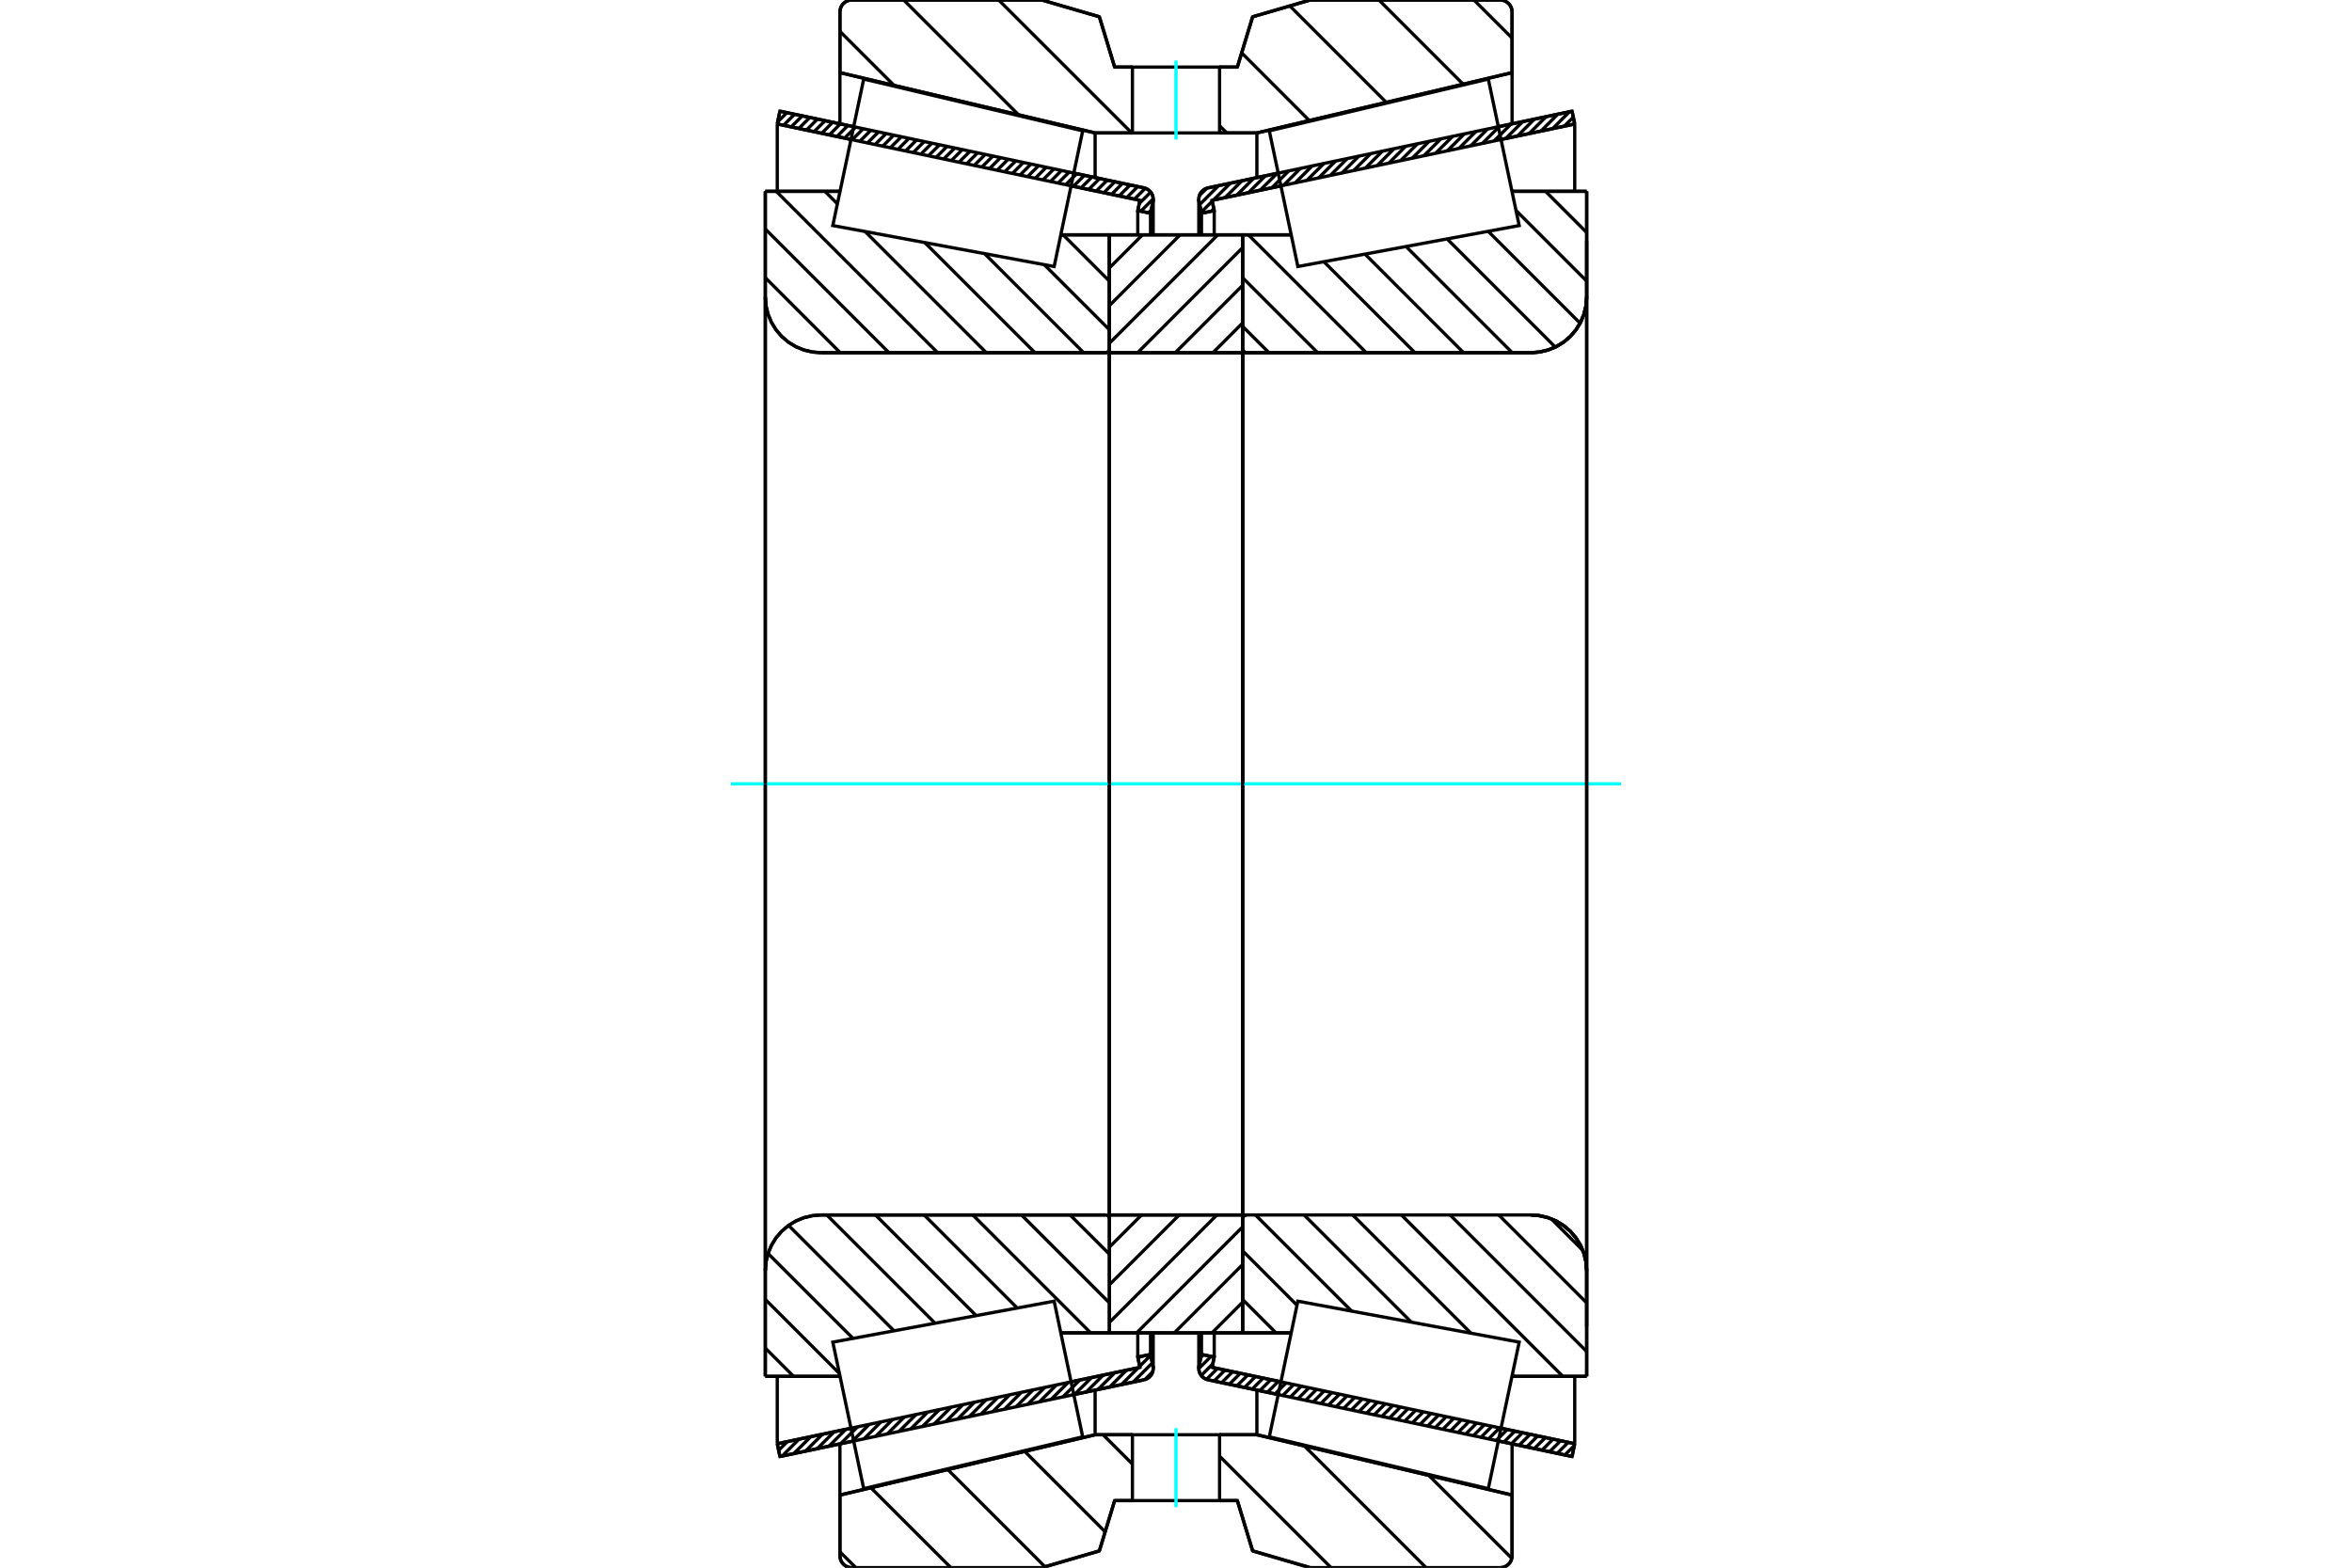 <?xml version="1.0" standalone="no"?>
<!DOCTYPE svg PUBLIC "-//W3C//DTD SVG 1.1//EN"
	"http://www.w3.org/Graphics/SVG/1.1/DTD/svg11.dtd">
<svg xmlns="http://www.w3.org/2000/svg" height="100%" width="100%" viewBox="0 0 36000 24000">
	<rect x="-1800" y="-1200" width="39600" height="26400" style="fill:#FFF"/>
	<g style="fill:none; fill-rule:evenodd" transform="matrix(1 0 0 1 0 0)">
		<g style="fill:none; stroke:#000; stroke-width:50; shape-rendering:geometricPrecision">
			<line x1="19564" y1="21350" x2="18491" y2="21124"/>
			<line x1="24062" y1="22298" x2="22934" y2="22060"/>
			<line x1="24103" y1="22102" x2="24062" y2="22298"/>
			<line x1="22975" y1="21865" x2="24103" y2="22102"/>
			<line x1="18552" y1="20933" x2="19605" y2="21154"/>
			<line x1="18585" y1="20776" x2="18552" y2="20933"/>
			<line x1="18390" y1="20735" x2="18585" y2="20776"/>
			<line x1="18353" y1="20911" x2="18390" y2="20735"/>
			<polyline points="18353,20911 18350,20929 18349,20948 18351,20975 18357,21002 18367,21027 18381,21050 18398,21072 18418,21090 18441,21105 18465,21116 18491,21124"/>
			<line x1="22934" y1="1940" x2="24062" y2="1702"/>
			<line x1="18491" y1="2876" x2="19564" y2="2650"/>
			<polyline points="18491,2876 18465,2884 18441,2895 18418,2910 18398,2928 18381,2950 18367,2973 18357,2998 18351,3025 18349,3052 18350,3071 18353,3089"/>
			<line x1="18390" y1="3265" x2="18353" y2="3089"/>
			<line x1="18585" y1="3224" x2="18390" y2="3265"/>
			<line x1="18552" y1="3067" x2="18585" y2="3224"/>
			<line x1="19605" y1="2846" x2="18552" y2="3067"/>
			<line x1="24103" y1="1898" x2="22975" y2="2135"/>
			<line x1="24062" y1="1702" x2="24103" y2="1898"/>
			<line x1="18390" y1="20405" x2="18390" y2="20735"/>
			<line x1="18390" y1="3265" x2="18390" y2="3595"/>
			<line x1="18585" y1="20405" x2="18585" y2="20776"/>
			<line x1="18585" y1="3224" x2="18585" y2="3595"/>
			<line x1="24103" y1="21071" x2="24103" y2="22102"/>
			<line x1="24103" y1="1898" x2="24103" y2="2929"/>
			<line x1="18349" y1="20405" x2="18349" y2="20948"/>
			<line x1="18349" y1="3052" x2="18349" y2="3595"/>
			<line x1="13066" y1="22060" x2="11938" y2="22298"/>
			<line x1="17509" y1="21124" x2="16436" y2="21350"/>
			<polyline points="17509,21124 17535,21116 17559,21105 17582,21090 17602,21072 17619,21050 17633,21027 17643,21002 17649,20975 17651,20948 17650,20929 17647,20911"/>
			<line x1="17610" y1="20735" x2="17647" y2="20911"/>
			<line x1="17415" y1="20776" x2="17610" y2="20735"/>
			<line x1="17448" y1="20933" x2="17415" y2="20776"/>
			<line x1="16395" y1="21154" x2="17448" y2="20933"/>
			<line x1="11897" y1="22102" x2="13025" y2="21865"/>
			<line x1="11938" y1="22298" x2="11897" y2="22102"/>
			<line x1="16436" y1="2650" x2="17509" y2="2876"/>
			<line x1="11938" y1="1702" x2="13066" y2="1940"/>
			<line x1="11897" y1="1898" x2="11938" y2="1702"/>
			<line x1="13025" y1="2135" x2="11897" y2="1898"/>
			<line x1="17448" y1="3067" x2="16395" y2="2846"/>
			<line x1="17415" y1="3224" x2="17448" y2="3067"/>
			<line x1="17610" y1="3265" x2="17415" y2="3224"/>
			<line x1="17647" y1="3089" x2="17610" y2="3265"/>
			<polyline points="17647,3089 17650,3071 17651,3052 17649,3025 17643,2998 17633,2973 17619,2950 17602,2928 17582,2910 17559,2895 17535,2884 17509,2876"/>
			<line x1="17415" y1="3595" x2="17415" y2="3224"/>
			<line x1="17415" y1="20776" x2="17415" y2="20405"/>
			<line x1="11897" y1="2929" x2="11897" y2="1898"/>
			<line x1="11897" y1="22102" x2="11897" y2="21071"/>
			<line x1="17610" y1="3595" x2="17610" y2="3265"/>
			<line x1="17610" y1="20735" x2="17610" y2="20405"/>
			<line x1="17651" y1="3595" x2="17651" y2="3052"/>
			<line x1="17651" y1="20948" x2="17651" y2="20405"/>
			<line x1="19019" y1="3595" x2="19763" y2="3595"/>
			<polyline points="19019,5339 19020,5348 19022,5358 19026,5367 19031,5375 19037,5382 19044,5388 19053,5393 19061,5397 19071,5399 19080,5400"/>
			<line x1="23433" y1="5400" x2="19080" y2="5400"/>
			<polyline points="23433,5400 23566,5389 23696,5358 23820,5307 23934,5237 24036,5150 24123,5048 24193,4934 24244,4810 24276,4680 24286,4546"/>
			<line x1="24286" y1="2929" x2="24286" y2="4546"/>
			<line x1="24286" y1="2929" x2="23142" y2="2929"/>
			<line x1="24286" y1="21071" x2="23142" y2="21071"/>
			<line x1="24286" y1="19454" x2="24286" y2="21071"/>
			<polyline points="24286,19454 24276,19320 24244,19190 24193,19066 24123,18952 24036,18850 23934,18763 23820,18693 23696,18642 23566,18611 23433,18600"/>
			<polyline points="19080,18600 19071,18601 19061,18603 19053,18607 19044,18612 19037,18618 19031,18625 19026,18633 19022,18642 19020,18652 19019,18661"/>
			<line x1="19763" y1="20405" x2="19019" y2="20405"/>
			<line x1="23142" y1="3474" x2="23142" y2="3473"/>
			<line x1="23142" y1="20527" x2="23142" y2="20526"/>
			<line x1="19019" y1="5400" x2="19019" y2="18600"/>
			<polyline points="19019,5339 19020,5348 19022,5358 19026,5367 19031,5375 19037,5382 19044,5388 19053,5393 19061,5397 19071,5399 19080,5400"/>
			<polyline points="19080,18600 19071,18601 19061,18603 19053,18607 19044,18612 19037,18618 19031,18625 19026,18633 19022,18642 19020,18652 19019,18661"/>
			<polyline points="23433,5400 23566,5389 23696,5358 23820,5307 23934,5237 24036,5150 24123,5048 24193,4934 24244,4810 24276,4680 24286,4546"/>
			<polyline points="24286,19454 24276,19320 24244,19190 24193,19066 24123,18952 24036,18850 23934,18763 23820,18693 23696,18642 23566,18611 23433,18600"/>
			<line x1="16981" y1="20405" x2="16237" y2="20405"/>
			<line x1="12567" y1="18600" x2="16920" y2="18600"/>
			<polyline points="12567,18600 12434,18611 12304,18642 12180,18693 12066,18763 11964,18850 11877,18952 11807,19066 11756,19190 11724,19320 11714,19454"/>
			<line x1="11714" y1="21071" x2="11714" y2="19454"/>
			<line x1="11714" y1="21071" x2="12858" y2="21071"/>
			<line x1="11714" y1="2929" x2="12858" y2="2929"/>
			<line x1="11714" y1="4546" x2="11714" y2="2929"/>
			<polyline points="11714,4546 11724,4680 11756,4810 11807,4934 11877,5048 11964,5150 12066,5237 12180,5307 12304,5358 12434,5389 12567,5400"/>
			<line x1="16920" y1="5400" x2="12567" y2="5400"/>
			<polyline points="16920,5400 16929,5399 16939,5397 16947,5393 16956,5388 16963,5382 16969,5375 16974,5367 16978,5358 16980,5348 16981,5339"/>
			<line x1="16237" y1="3595" x2="16981" y2="3595"/>
			<line x1="12858" y1="20526" x2="12858" y2="20527"/>
			<line x1="12858" y1="3473" x2="12858" y2="3474"/>
			<line x1="16981" y1="18600" x2="16981" y2="5400"/>
			<line x1="11714" y1="19454" x2="11714" y2="4546"/>
			<line x1="15946" y1="0" x2="16827" y2="257"/>
			<line x1="13039" y1="0" x2="15946" y2="0"/>
			<polyline points="13039,0 13011,2 12983,9 12956,20 12932,35 12910,54 12891,75 12876,100 12865,126 12859,154 12856,183"/>
			<line x1="12856" y1="1112" x2="12856" y2="183"/>
			<line x1="16762" y1="2035" x2="12856" y2="1112"/>
			<line x1="17333" y1="2035" x2="16762" y2="2035"/>
			<line x1="19238" y1="2035" x2="18667" y2="2035"/>
			<line x1="23144" y1="1112" x2="19238" y2="2035"/>
			<line x1="23144" y1="183" x2="23144" y2="1112"/>
			<polyline points="23144,183 23141,154 23135,126 23124,100 23109,75 23090,54 23068,35 23044,20 23017,9 22989,2 22961,0"/>
			<line x1="20054" y1="0" x2="22961" y2="0"/>
			<line x1="19173" y1="257" x2="20054" y2="0"/>
			<line x1="18939" y1="1027" x2="19173" y2="257"/>
			<line x1="18667" y1="1027" x2="18939" y2="1027"/>
			<line x1="17061" y1="1027" x2="17333" y2="1027"/>
			<line x1="16827" y1="257" x2="17061" y2="1027"/>
			<line x1="16827" y1="23743" x2="15946" y2="24000"/>
			<line x1="17061" y1="22973" x2="16827" y2="23743"/>
			<line x1="18939" y1="22973" x2="18667" y2="22973"/>
			<line x1="17333" y1="22973" x2="17061" y2="22973"/>
			<line x1="19173" y1="23743" x2="18939" y2="22973"/>
			<line x1="20054" y1="24000" x2="19173" y2="23743"/>
			<line x1="22961" y1="24000" x2="20054" y2="24000"/>
			<polyline points="22961,24000 22989,23998 23017,23991 23044,23980 23068,23965 23090,23946 23109,23925 23124,23900 23135,23874 23141,23846 23144,23817"/>
			<line x1="23144" y1="22888" x2="23144" y2="23817"/>
			<line x1="19238" y1="21965" x2="23144" y2="22888"/>
			<line x1="16762" y1="21965" x2="17333" y2="21965"/>
			<line x1="18667" y1="21965" x2="19238" y2="21965"/>
			<line x1="12856" y1="22888" x2="16762" y2="21965"/>
			<line x1="12856" y1="23817" x2="12856" y2="22888"/>
			<polyline points="12856,23817 12859,23846 12865,23874 12876,23900 12891,23925 12910,23946 12932,23965 12956,23980 12983,23991 13011,23998 13039,24000"/>
			<line x1="15946" y1="24000" x2="13039" y2="24000"/>
			<line x1="23144" y1="22104" x2="23144" y2="22888"/>
			<line x1="23144" y1="1112" x2="23144" y2="1896"/>
			<line x1="12856" y1="22104" x2="12856" y2="22888"/>
			<line x1="12856" y1="1112" x2="12856" y2="1896"/>
			<line x1="16762" y1="21281" x2="16762" y2="21965"/>
			<line x1="16762" y1="2035" x2="16762" y2="2719"/>
			<line x1="19238" y1="21281" x2="19238" y2="21965"/>
			<line x1="19238" y1="2035" x2="19238" y2="2719"/>
			<line x1="16981" y1="18600" x2="19019" y2="18600"/>
			<line x1="16981" y1="20405" x2="16981" y2="18600"/>
			<line x1="19019" y1="20405" x2="16981" y2="20405"/>
			<line x1="19019" y1="18600" x2="19019" y2="20405"/>
			<line x1="19019" y1="5400" x2="16981" y2="5400"/>
			<line x1="19019" y1="3595" x2="19019" y2="5400"/>
			<line x1="16981" y1="3595" x2="19019" y2="3595"/>
			<line x1="16981" y1="5400" x2="16981" y2="3595"/>
			<line x1="19019" y1="5400" x2="19019" y2="18600"/>
			<line x1="16981" y1="5400" x2="16981" y2="18600"/>
		</g>
		<g style="fill:none; stroke:#0FF; stroke-width:50; shape-rendering:geometricPrecision">
			<line x1="11187" y1="12000" x2="24813" y2="12000"/>
		</g>
		<g style="fill:none; stroke:#000; stroke-width:50; shape-rendering:geometricPrecision">
			<line x1="22560" y1="0" x2="23144" y2="583"/>
			<line x1="21106" y1="0" x2="22395" y2="1289"/>
			<line x1="19742" y1="91" x2="21218" y2="1567"/>
			<line x1="19005" y1="809" x2="20041" y2="1846"/>
			<line x1="18667" y1="1926" x2="18777" y2="2035"/>
			<line x1="15286" y1="0" x2="17322" y2="2035"/>
			<line x1="13832" y1="0" x2="15590" y2="1758"/>
			<line x1="12856" y1="480" x2="13685" y2="1308"/>
			<line x1="21870" y1="22587" x2="23139" y2="23856"/>
			<line x1="19965" y1="22136" x2="21829" y2="24000"/>
			<line x1="18667" y1="22293" x2="20374" y2="24000"/>
			<line x1="16884" y1="21965" x2="17333" y2="22414"/>
			<line x1="15684" y1="22219" x2="16916" y2="23451"/>
			<line x1="14507" y1="22498" x2="15995" y2="23986"/>
			<line x1="13330" y1="22776" x2="14555" y2="24000"/>
			<line x1="12856" y1="23757" x2="13100" y2="24000"/>
			<polyline points="18667,1027 18939,1027 19173,257 20054,0 22961,0"/>
			<polyline points="23144,183 23141,154 23135,126 23124,100 23109,75 23090,54 23068,35 23044,20 23017,9 22989,2 22961,0"/>
			<polyline points="23144,183 23144,1112 19238,2035 18667,2035"/>
			<polyline points="17333,1027 17061,1027 16827,257 15946,0 13039,0 13011,2 12983,9 12956,20 12932,35 12910,54 12891,75 12876,100 12865,126 12859,154 12856,183 12856,1112 16762,2035 17333,2035"/>
			<polyline points="17333,21965 16762,21965 12856,22888 12856,23817 12859,23846 12865,23874 12876,23900 12891,23925 12910,23946 12932,23965 12956,23980 12983,23991 13011,23998 13039,24000 15946,24000 16827,23743 17061,22973 17333,22973"/>
			<polyline points="18667,21965 19238,21965 23144,22888 23144,23817"/>
			<polyline points="22961,24000 22989,23998 23017,23991 23044,23980 23068,23965 23090,23946 23109,23925 23124,23900 23135,23874 23141,23846 23144,23817"/>
			<polyline points="22961,24000 20054,24000 19173,23743 18939,22973 18667,22973"/>
			<line x1="16272" y1="3595" x2="16981" y2="4304"/>
			<line x1="15984" y1="4053" x2="16981" y2="5049"/>
			<line x1="15070" y1="3883" x2="16587" y2="5400"/>
			<line x1="14156" y1="3714" x2="15842" y2="5400"/>
			<line x1="12626" y1="2929" x2="12817" y2="3120"/>
			<line x1="13241" y1="3544" x2="15097" y2="5400"/>
			<line x1="11881" y1="2929" x2="14352" y2="5400"/>
			<line x1="11714" y1="3506" x2="13607" y2="5400"/>
			<line x1="11714" y1="4251" x2="12862" y2="5400"/>
			<line x1="16379" y1="18600" x2="16981" y2="19201"/>
			<line x1="15635" y1="18600" x2="16981" y2="19946"/>
			<line x1="14890" y1="18600" x2="16694" y2="20405"/>
			<line x1="14145" y1="18600" x2="15569" y2="20024"/>
			<line x1="13400" y1="18600" x2="14941" y2="20141"/>
			<line x1="12655" y1="18600" x2="14312" y2="20257"/>
			<line x1="12070" y1="18760" x2="13684" y2="20374"/>
			<line x1="11755" y1="19190" x2="13056" y2="20490"/>
			<line x1="11714" y1="19893" x2="12849" y2="21028"/>
			<line x1="11714" y1="20638" x2="12147" y2="21071"/>
			<polyline points="16981,12000 16981,3595 16981,5339"/>
			<polyline points="16920,5400 16929,5399 16939,5397 16947,5393 16956,5388 16963,5382 16969,5375 16974,5367 16978,5358 16980,5348 16981,5339"/>
			<line x1="16920" y1="5400" x2="12567" y2="5400"/>
			<polyline points="11714,4546 11724,4680 11756,4810 11807,4934 11877,5048 11964,5150 12066,5237 12180,5307 12304,5358 12434,5389 12567,5400"/>
			<line x1="11714" y1="4546" x2="11714" y2="2929"/>
			<line x1="11714" y1="4546" x2="11714" y2="12000"/>
			<line x1="11714" y1="2929" x2="12858" y2="2929"/>
			<line x1="16237" y1="3595" x2="16981" y2="3595"/>
			<line x1="16981" y1="20405" x2="16237" y2="20405"/>
			<line x1="12858" y1="21071" x2="11714" y2="21071"/>
			<line x1="11714" y1="12000" x2="11714" y2="19454"/>
			<line x1="11714" y1="21071" x2="11714" y2="19454"/>
			<polyline points="12567,18600 12434,18611 12304,18642 12180,18693 12066,18763 11964,18850 11877,18952 11807,19066 11756,19190 11724,19320 11714,19454"/>
			<line x1="12567" y1="18600" x2="16920" y2="18600"/>
			<polyline points="16981,18661 16980,18652 16978,18642 16974,18633 16969,18625 16963,18618 16956,18612 16947,18607 16939,18603 16929,18601 16920,18600"/>
			<line x1="16981" y1="18600" x2="16981" y2="12000"/>
			<line x1="23656" y1="2929" x2="24286" y2="3559"/>
			<line x1="23204" y1="3222" x2="24286" y2="4304"/>
			<line x1="22778" y1="3541" x2="24185" y2="4948"/>
			<line x1="22149" y1="3657" x2="23806" y2="5314"/>
			<line x1="21521" y1="3774" x2="23147" y2="5400"/>
			<line x1="20893" y1="3890" x2="22402" y2="5400"/>
			<line x1="20264" y1="4007" x2="21658" y2="5400"/>
			<line x1="19108" y1="3595" x2="20913" y2="5400"/>
			<line x1="19019" y1="4251" x2="20168" y2="5400"/>
			<line x1="19019" y1="4996" x2="19423" y2="5400"/>
			<line x1="23744" y1="18659" x2="24227" y2="19143"/>
			<line x1="22940" y1="18600" x2="24286" y2="19946"/>
			<line x1="22195" y1="18600" x2="24286" y2="20691"/>
			<line x1="21450" y1="18600" x2="23921" y2="21071"/>
			<line x1="23148" y1="21043" x2="23176" y2="21071"/>
			<line x1="20705" y1="18600" x2="22516" y2="20411"/>
			<line x1="19961" y1="18600" x2="21602" y2="20241"/>
			<line x1="19216" y1="18600" x2="20688" y2="20072"/>
			<line x1="19019" y1="19148" x2="19852" y2="19982"/>
			<line x1="19019" y1="19893" x2="19531" y2="20405"/>
			<line x1="19019" y1="12000" x2="19019" y2="5400"/>
			<polyline points="19019,3595 19019,5339 19020,5348 19022,5358 19026,5367 19031,5375 19037,5382 19044,5388 19053,5393 19061,5397 19071,5399 19080,5400 23433,5400 23566,5389 23696,5358 23820,5307 23934,5237 24036,5150 24123,5048 24193,4934 24244,4810 24276,4680 24286,4546 24286,2929"/>
			<line x1="24286" y1="4546" x2="24286" y2="12000"/>
			<line x1="24286" y1="2929" x2="23142" y2="2929"/>
			<line x1="19763" y1="3595" x2="19019" y2="3595"/>
			<line x1="19019" y1="20405" x2="19763" y2="20405"/>
			<line x1="23142" y1="21071" x2="24286" y2="21071"/>
			<line x1="24286" y1="12000" x2="24286" y2="19454"/>
			<polyline points="24286,21071 24286,19454 24276,19320 24244,19190 24193,19066 24123,18952 24036,18850 23934,18763 23820,18693 23696,18642 23566,18611 23433,18600 19080,18600 19071,18601 19061,18603 19053,18607 19044,18612 19037,18618 19031,18625 19026,18633 19022,18642 19020,18652 19019,18661 19019,20405 19019,18600"/>
			<line x1="19019" y1="19936" x2="18551" y2="20405"/>
			<line x1="19019" y1="19360" x2="17974" y2="20405"/>
			<line x1="19019" y1="18783" x2="17398" y2="20405"/>
			<line x1="18626" y1="18600" x2="16981" y2="20245"/>
			<line x1="18049" y1="18600" x2="16981" y2="19669"/>
			<line x1="17473" y1="18600" x2="16981" y2="19092"/>
			<line x1="19019" y1="4945" x2="18565" y2="5400"/>
			<line x1="19019" y1="4369" x2="17988" y2="5400"/>
			<line x1="19019" y1="3792" x2="17412" y2="5400"/>
			<line x1="18640" y1="3595" x2="16981" y2="5254"/>
			<line x1="18063" y1="3595" x2="16981" y2="4678"/>
			<line x1="17487" y1="3595" x2="16981" y2="4101"/>
			<polyline points="16981,5400 16981,3595 19019,3595 19019,5400 16981,5400"/>
			<polyline points="16981,18600 19019,18600 19019,20405 16981,20405 16981,18600"/>
			<polyline points="18000,22973 18667,22973 18667,21965 17333,21965 17333,22973 18000,22973"/>
		</g>
		<g style="fill:none; stroke:#0FF; stroke-width:50; shape-rendering:geometricPrecision">
			<line x1="18000" y1="23074" x2="18000" y2="21864"/>
		</g>
		<g style="fill:none; stroke:#000; stroke-width:50; shape-rendering:geometricPrecision">
			<polyline points="18000,2035 18667,2035 18667,1027 17333,1027 17333,2035 18000,2035"/>
		</g>
		<g style="fill:none; stroke:#0FF; stroke-width:50; shape-rendering:geometricPrecision">
			<line x1="18000" y1="2136" x2="18000" y2="926"/>
		</g>
		<g style="fill:none; stroke:#000; stroke-width:50; shape-rendering:geometricPrecision">
			<line x1="24286" y1="20307" x2="24286" y2="3693"/>
			<line x1="19019" y1="18661" x2="19019" y2="5339"/>
			<polyline points="16353,20959 16572,21997 13220,22790 12984,21669 12747,20547 16135,19920 16353,20959"/>
			<polyline points="16353,3041 16135,4080 12747,3453 12984,2331 13220,1210 16572,2003 16353,3041"/>
			<polyline points="19647,20959 19865,19920 23253,20547 23016,21669 22780,22790 19428,21997 19647,20959"/>
			<polyline points="19647,3041 19428,2003 22780,1210 23016,2331 23253,3453 19865,4080 19647,3041"/>
			<line x1="17644" y1="21000" x2="17524" y2="21120"/>
			<line x1="17638" y1="20865" x2="17344" y2="21159"/>
			<line x1="17613" y1="20748" x2="17444" y2="20917"/>
			<line x1="17423" y1="20938" x2="17165" y2="21197"/>
			<line x1="17451" y1="20768" x2="17420" y2="20800"/>
			<line x1="17244" y1="20975" x2="16985" y2="21234"/>
			<line x1="17065" y1="21013" x2="16806" y2="21272"/>
			<line x1="16886" y1="21051" x2="16627" y2="21310"/>
			<line x1="16707" y1="21089" x2="16448" y2="21347"/>
			<line x1="16528" y1="21126" x2="16269" y2="21385"/>
			<line x1="16349" y1="21164" x2="16090" y2="21423"/>
			<line x1="16170" y1="21202" x2="15911" y2="21461"/>
			<line x1="15991" y1="21240" x2="15732" y2="21498"/>
			<line x1="15812" y1="21277" x2="15553" y2="21536"/>
			<line x1="15633" y1="21315" x2="15374" y2="21574"/>
			<line x1="15454" y1="21353" x2="15195" y2="21612"/>
			<line x1="15275" y1="21391" x2="15016" y2="21649"/>
			<line x1="15095" y1="21428" x2="14837" y2="21687"/>
			<line x1="14916" y1="21466" x2="14658" y2="21725"/>
			<line x1="14737" y1="21504" x2="14479" y2="21763"/>
			<line x1="14558" y1="21541" x2="14299" y2="21800"/>
			<line x1="14379" y1="21579" x2="14120" y2="21838"/>
			<line x1="14200" y1="21617" x2="13941" y2="21876"/>
			<line x1="14021" y1="21655" x2="13762" y2="21913"/>
			<line x1="13842" y1="21692" x2="13583" y2="21951"/>
			<line x1="13663" y1="21730" x2="13404" y2="21989"/>
			<line x1="13484" y1="21768" x2="13225" y2="22027"/>
			<line x1="13305" y1="21806" x2="13046" y2="22064"/>
			<line x1="13126" y1="21843" x2="12867" y2="22102"/>
			<line x1="12947" y1="21881" x2="12688" y2="22140"/>
			<line x1="12768" y1="21919" x2="12509" y2="22178"/>
			<line x1="12589" y1="21957" x2="12330" y2="22215"/>
			<line x1="12410" y1="21994" x2="12151" y2="22253"/>
			<line x1="12230" y1="22032" x2="11972" y2="22291"/>
			<line x1="12051" y1="22070" x2="11918" y2="22203"/>
			<line x1="17621" y1="3215" x2="17578" y2="3258"/>
			<line x1="17651" y1="3044" x2="17461" y2="3234"/>
			<line x1="17613" y1="2941" x2="17438" y2="3116"/>
			<line x1="17530" y1="2882" x2="17363" y2="3049"/>
			<line x1="17415" y1="2856" x2="17246" y2="3025"/>
			<line x1="17298" y1="2832" x2="17129" y2="3000"/>
			<line x1="17181" y1="2807" x2="17013" y2="2976"/>
			<line x1="17064" y1="2782" x2="16896" y2="2951"/>
			<line x1="16948" y1="2758" x2="16779" y2="2926"/>
			<line x1="16831" y1="2733" x2="16662" y2="2902"/>
			<line x1="16714" y1="2709" x2="16546" y2="2877"/>
			<line x1="16598" y1="2684" x2="16429" y2="2853"/>
			<line x1="16481" y1="2659" x2="16312" y2="2828"/>
			<line x1="16364" y1="2635" x2="16195" y2="2804"/>
			<line x1="16247" y1="2610" x2="16079" y2="2779"/>
			<line x1="16131" y1="2586" x2="15962" y2="2754"/>
			<line x1="16014" y1="2561" x2="15845" y2="2730"/>
			<line x1="15897" y1="2536" x2="15728" y2="2705"/>
			<line x1="15780" y1="2512" x2="15612" y2="2681"/>
			<line x1="15664" y1="2487" x2="15495" y2="2656"/>
			<line x1="15547" y1="2463" x2="15378" y2="2631"/>
			<line x1="15430" y1="2438" x2="15262" y2="2607"/>
			<line x1="15314" y1="2413" x2="15145" y2="2582"/>
			<line x1="15197" y1="2389" x2="15028" y2="2558"/>
			<line x1="15080" y1="2364" x2="14911" y2="2533"/>
			<line x1="14963" y1="2340" x2="14795" y2="2508"/>
			<line x1="14847" y1="2315" x2="14678" y2="2484"/>
			<line x1="14730" y1="2290" x2="14561" y2="2459"/>
			<line x1="14613" y1="2266" x2="14444" y2="2435"/>
			<line x1="14496" y1="2241" x2="14328" y2="2410"/>
			<line x1="14380" y1="2217" x2="14211" y2="2385"/>
			<line x1="14263" y1="2192" x2="14094" y2="2361"/>
			<line x1="14146" y1="2167" x2="13978" y2="2336"/>
			<line x1="14029" y1="2143" x2="13861" y2="2312"/>
			<line x1="13913" y1="2118" x2="13744" y2="2287"/>
			<line x1="13796" y1="2094" x2="13627" y2="2262"/>
			<line x1="13679" y1="2069" x2="13511" y2="2238"/>
			<line x1="13563" y1="2044" x2="13394" y2="2213"/>
			<line x1="13446" y1="2020" x2="13277" y2="2189"/>
			<line x1="13329" y1="1995" x2="13160" y2="2164"/>
			<line x1="13212" y1="1971" x2="13044" y2="2139"/>
			<line x1="13096" y1="1946" x2="12927" y2="2115"/>
			<line x1="12979" y1="1921" x2="12810" y2="2090"/>
			<line x1="12862" y1="1897" x2="12693" y2="2066"/>
			<line x1="12745" y1="1872" x2="12577" y2="2041"/>
			<line x1="12629" y1="1848" x2="12460" y2="2016"/>
			<line x1="12512" y1="1823" x2="12343" y2="1992"/>
			<line x1="12395" y1="1798" x2="12227" y2="1967"/>
			<line x1="12279" y1="1774" x2="12110" y2="1943"/>
			<line x1="12162" y1="1749" x2="11993" y2="1918"/>
			<line x1="12045" y1="1725" x2="11903" y2="1866"/>
			<polyline points="11897,1898 11938,1702 17509,2876"/>
			<polyline points="17647,3089 17651,3061 17650,3033 17645,3005 17636,2979 17622,2954 17605,2931 17584,2912 17561,2896 17536,2884 17509,2876"/>
			<polyline points="17647,3089 17610,3265 17415,3224 17448,3067 11897,1898"/>
			<polyline points="11897,22102 17448,20933 17415,20776 17610,20735 17647,20911"/>
			<polyline points="17509,21124 17536,21116 17561,21104 17584,21088 17605,21069 17622,21046 17636,21021 17645,20995 17650,20967 17651,20939 17647,20911"/>
			<polyline points="17509,21124 11938,22298 11897,22102"/>
			<line x1="24098" y1="22129" x2="23952" y2="22275"/>
			<line x1="24004" y1="22081" x2="23835" y2="22250"/>
			<line x1="23887" y1="22057" x2="23718" y2="22225"/>
			<line x1="23770" y1="22032" x2="23602" y2="22201"/>
			<line x1="23654" y1="22008" x2="23485" y2="22176"/>
			<line x1="23537" y1="21983" x2="23368" y2="22152"/>
			<line x1="23420" y1="21958" x2="23251" y2="22127"/>
			<line x1="23303" y1="21934" x2="23135" y2="22102"/>
			<line x1="23187" y1="21909" x2="23018" y2="22078"/>
			<line x1="23070" y1="21885" x2="22901" y2="22053"/>
			<line x1="22953" y1="21860" x2="22784" y2="22029"/>
			<line x1="22836" y1="21835" x2="22668" y2="22004"/>
			<line x1="22720" y1="21811" x2="22551" y2="21980"/>
			<line x1="22603" y1="21786" x2="22434" y2="21955"/>
			<line x1="22486" y1="21762" x2="22317" y2="21930"/>
			<line x1="22369" y1="21737" x2="22201" y2="21906"/>
			<line x1="22253" y1="21712" x2="22084" y2="21881"/>
			<line x1="22136" y1="21688" x2="21967" y2="21857"/>
			<line x1="22019" y1="21663" x2="21851" y2="21832"/>
			<line x1="21903" y1="21639" x2="21734" y2="21807"/>
			<line x1="21786" y1="21614" x2="21617" y2="21783"/>
			<line x1="21669" y1="21589" x2="21500" y2="21758"/>
			<line x1="21552" y1="21565" x2="21384" y2="21734"/>
			<line x1="21436" y1="21540" x2="21267" y2="21709"/>
			<line x1="21319" y1="21516" x2="21150" y2="21684"/>
			<line x1="21202" y1="21491" x2="21033" y2="21660"/>
			<line x1="21085" y1="21466" x2="20917" y2="21635"/>
			<line x1="20969" y1="21442" x2="20800" y2="21611"/>
			<line x1="20852" y1="21417" x2="20683" y2="21586"/>
			<line x1="20735" y1="21393" x2="20567" y2="21561"/>
			<line x1="20619" y1="21368" x2="20450" y2="21537"/>
			<line x1="20502" y1="21343" x2="20333" y2="21512"/>
			<line x1="20385" y1="21319" x2="20216" y2="21488"/>
			<line x1="20268" y1="21294" x2="20100" y2="21463"/>
			<line x1="20152" y1="21270" x2="19983" y2="21438"/>
			<line x1="20035" y1="21245" x2="19866" y2="21414"/>
			<line x1="19918" y1="21220" x2="19749" y2="21389"/>
			<line x1="19801" y1="21196" x2="19633" y2="21365"/>
			<line x1="19685" y1="21171" x2="19516" y2="21340"/>
			<line x1="19568" y1="21147" x2="19399" y2="21315"/>
			<line x1="19451" y1="21122" x2="19282" y2="21291"/>
			<line x1="19334" y1="21097" x2="19166" y2="21266"/>
			<line x1="19218" y1="21073" x2="19049" y2="21242"/>
			<line x1="19101" y1="21048" x2="18932" y2="21217"/>
			<line x1="18984" y1="21024" x2="18816" y2="21192"/>
			<line x1="18868" y1="20999" x2="18699" y2="21168"/>
			<line x1="18751" y1="20974" x2="18582" y2="21143"/>
			<line x1="18634" y1="20950" x2="18467" y2="21117"/>
			<line x1="18564" y1="20879" x2="18386" y2="21057"/>
			<line x1="18536" y1="20766" x2="18349" y2="20952"/>
			<line x1="18419" y1="20741" x2="18380" y2="20780"/>
			<line x1="24081" y1="1794" x2="23944" y2="1931"/>
			<line x1="24023" y1="1710" x2="23765" y2="1969"/>
			<line x1="23844" y1="1748" x2="23586" y2="2007"/>
			<line x1="23665" y1="1786" x2="23406" y2="2044"/>
			<line x1="23486" y1="1823" x2="23227" y2="2082"/>
			<line x1="23307" y1="1861" x2="23048" y2="2120"/>
			<line x1="23128" y1="1899" x2="22869" y2="2158"/>
			<line x1="22949" y1="1937" x2="22690" y2="2195"/>
			<line x1="22770" y1="1974" x2="22511" y2="2233"/>
			<line x1="22591" y1="2012" x2="22332" y2="2271"/>
			<line x1="22412" y1="2050" x2="22153" y2="2309"/>
			<line x1="22233" y1="2088" x2="21974" y2="2346"/>
			<line x1="22054" y1="2125" x2="21795" y2="2384"/>
			<line x1="21875" y1="2163" x2="21616" y2="2422"/>
			<line x1="21696" y1="2201" x2="21437" y2="2460"/>
			<line x1="21516" y1="2238" x2="21258" y2="2497"/>
			<line x1="21337" y1="2276" x2="21079" y2="2535"/>
			<line x1="21158" y1="2314" x2="20900" y2="2573"/>
			<line x1="20979" y1="2352" x2="20721" y2="2610"/>
			<line x1="20800" y1="2389" x2="20541" y2="2648"/>
			<line x1="20621" y1="2427" x2="20362" y2="2686"/>
			<line x1="20442" y1="2465" x2="20183" y2="2724"/>
			<line x1="20263" y1="2503" x2="20004" y2="2761"/>
			<line x1="20084" y1="2540" x2="19825" y2="2799"/>
			<line x1="19905" y1="2578" x2="19646" y2="2837"/>
			<line x1="19726" y1="2616" x2="19467" y2="2875"/>
			<line x1="19547" y1="2654" x2="19288" y2="2912"/>
			<line x1="19368" y1="2691" x2="19109" y2="2950"/>
			<line x1="19189" y1="2729" x2="18930" y2="2988"/>
			<line x1="19010" y1="2767" x2="18751" y2="3026"/>
			<line x1="18580" y1="3197" x2="18544" y2="3233"/>
			<line x1="18831" y1="2805" x2="18572" y2="3063"/>
			<line x1="18555" y1="3080" x2="18386" y2="3249"/>
			<line x1="18651" y1="2842" x2="18362" y2="3132"/>
			<line x1="18471" y1="2882" x2="18358" y2="2994"/>
			<polyline points="24103,1898 24062,1702 18491,2876 18464,2884 18439,2896 18416,2912 18395,2931 18378,2954 18364,2979 18355,3005 18350,3033 18349,3061 18353,3089 18390,3265 18585,3224 18552,3067 24103,1898"/>
			<polyline points="24103,22102 18552,20933 18585,20776 18390,20735 18353,20911 18349,20939 18350,20967 18355,20995 18364,21021 18378,21046 18395,21069 18416,21088 18439,21104 18464,21116 18491,21124 24062,22298 24103,22102"/>
		</g>
	</g>
</svg>
